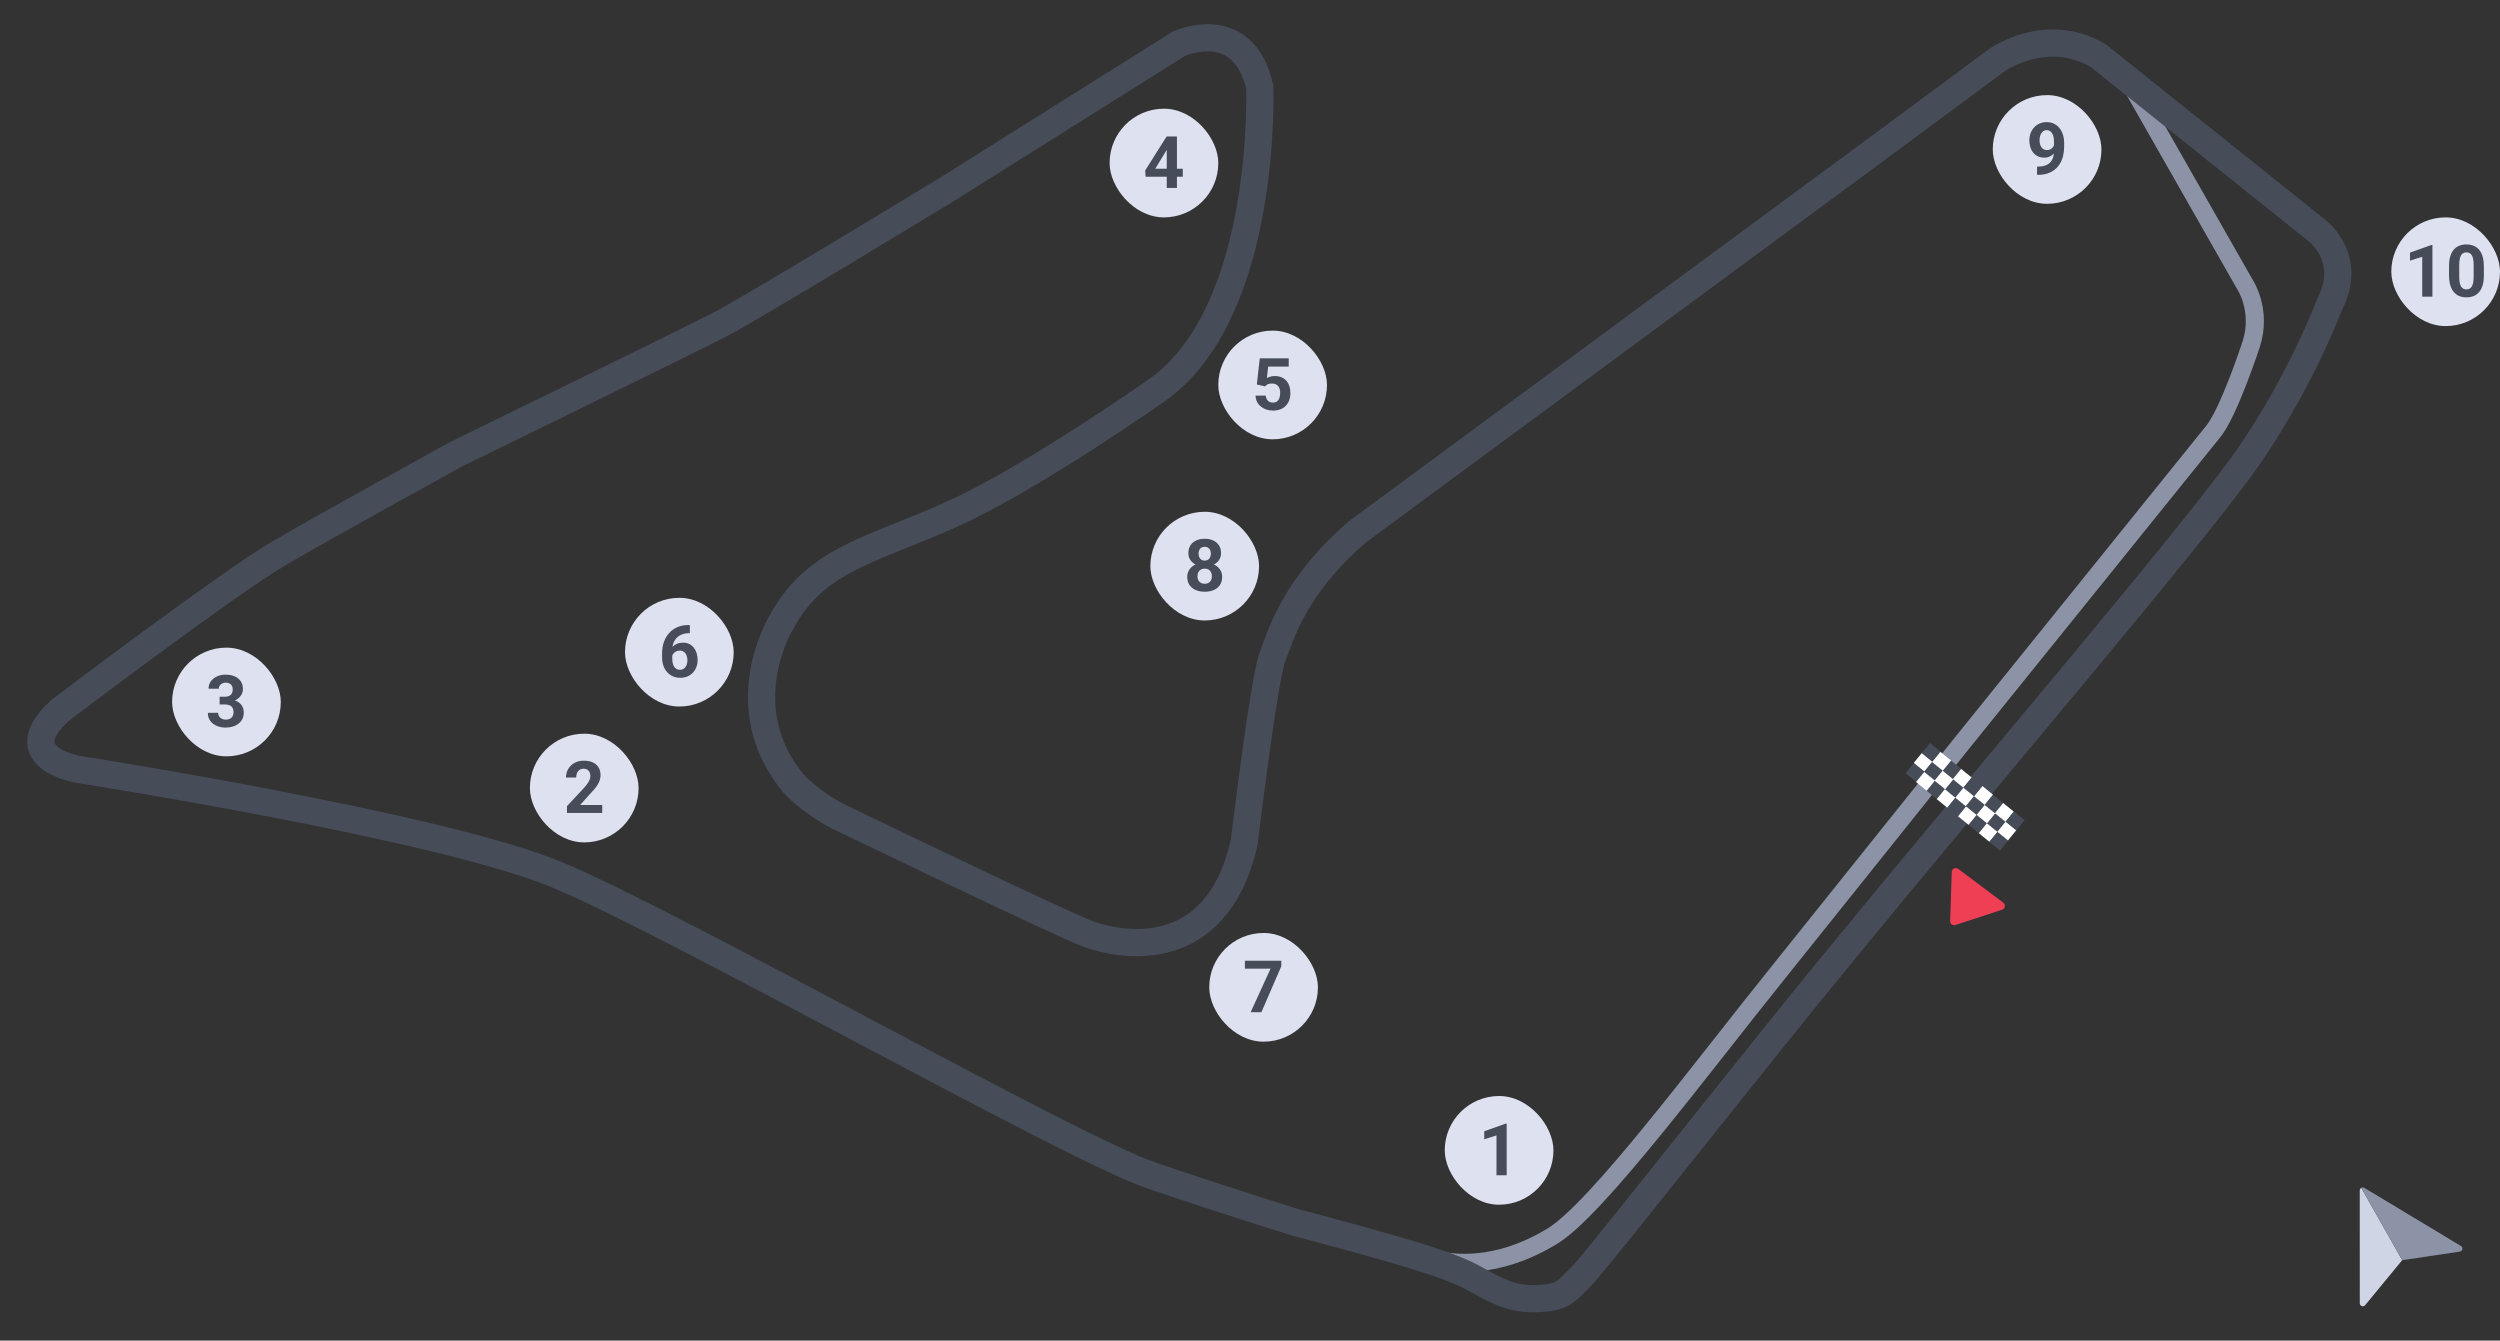 <svg width="552" height="296" viewBox="0 0 552 296" fill="none" xmlns="http://www.w3.org/2000/svg">
<rect x="0" y="0" width="552" height="296" fill="#333333" stroke="none"/>
<g clip-path="url(#clip0_3686_235008)">
<path d="M471 19.5L495.676 62.8C495.676 62.8 499.5 68.5 497.058 76.021C497.058 76.021 492 91.5 488.5 95.5L432.957 164.381L392.886 214.42C375.5 236 352.5 267.109 342.632 273.023C338.5 275.5 327.5 281.5 314.5 277.5" stroke="#8D93A6" stroke-width="4" stroke-miterlimit="10"/>
<path d="M496.797 100.361C485.385 117 437.308 173.093 407.57 209.454C387.669 233.553 352.5 278.5 349 282C345.5 285.5 344.924 286.475 339.462 286.738C334 287 330.747 285.171 325.624 282.336C320.5 279.5 312.768 277.017 286.043 269.905C286.043 269.905 271.764 265.512 254.132 259.506C236.5 253.5 149 204 123.065 193.182C97.13 182.363 17.672 169.952 17.672 169.952C17.672 169.952 1.5 167.5 13.348 156.791C13.348 156.791 50.258 128.808 61.629 122.154C73 115.5 100.806 100.247 100.806 100.247C100.806 100.247 151.5 75.5 158.748 71.767C165.996 68.034 208.997 41.866 208.997 41.866L260.334 9.645C260.334 9.645 274.494 3.152 278.153 19.221C278.153 19.221 280 68.5 255.715 85.963C255.715 85.963 228 105.5 210.261 113.5C192.522 121.5 179.953 123.403 172.477 137.507C172.477 137.507 161.115 155.961 175.231 173.035C175.231 173.035 178.717 176.956 185.085 180.279C185.085 180.279 234.414 204.094 240.457 206.297C246.5 208.5 268.5 213.5 274.714 186.015C274.714 186.015 279 150.5 280.869 145.362C282.737 140.224 285.961 129.126 299.916 117.277L413.687 33.422L440.997 13.221C440.997 13.221 451.893 5.523 463.303 12.293L510.866 50.322C510.866 50.322 520.02 56.39 514.315 67.351C514.315 67.351 508.208 83.722 496.797 100.361Z" stroke="#474C59" stroke-width="6" stroke-miterlimit="10"/>
<path d="M427.191 172.313L425.358 174.564L427.707 176.477L429.54 174.226L427.191 172.313Z" fill="#474C59"/>
<path d="M436.388 179.796L434.554 182.047L436.903 183.96L438.736 181.709L436.388 179.796Z" fill="#474C59"/>
<path d="M422.599 168.473L420.766 170.724L423.114 172.637L424.948 170.386L422.599 168.473Z" fill="#474C59"/>
<path d="M429.461 174.192L427.628 176.443L429.977 178.356L431.81 176.105L429.461 174.192Z" fill="white"/>
<path d="M424.892 170.426L423.059 172.677L425.407 174.59L427.241 172.339L424.892 170.426Z" fill="white"/>
<path d="M434.13 177.953L432.297 180.204L434.646 182.117L436.479 179.866L434.13 177.953Z" fill="white"/>
<path d="M438.75 181.717L436.916 183.967L439.265 185.88L441.098 183.629L438.75 181.717Z" fill="white"/>
<path d="M424.402 166.193L422.569 168.443L424.917 170.356L426.751 168.106L424.402 166.193Z" fill="white"/>
<path d="M441.084 183.646L439.25 185.896L441.599 187.809L443.432 185.559L441.084 183.646Z" fill="#474C59"/>
<path d="M431.797 176.072L429.964 178.322L432.312 180.235L434.146 177.984L431.797 176.072Z" fill="#474C59"/>
<path d="M431.29 171.998L429.457 174.249L431.805 176.161L433.639 173.911L431.29 171.998Z" fill="#474C59"/>
<path d="M440.486 179.481L438.653 181.731L441.002 183.644L442.835 181.394L440.486 179.481Z" fill="#474C59"/>
<path d="M426.698 168.158L424.865 170.409L427.213 172.322L429.046 170.071L426.698 168.158Z" fill="#474C59"/>
<path d="M433.56 173.877L431.726 176.128L434.075 178.041L435.908 175.79L433.56 173.877Z" fill="white"/>
<path d="M428.99 170.112L427.157 172.362L429.506 174.275L431.339 172.024L428.99 170.112Z" fill="white"/>
<path d="M438.229 177.638L436.396 179.889L438.744 181.802L440.578 179.551L438.229 177.638Z" fill="white"/>
<path d="M442.848 181.401L441.015 183.652L443.363 185.565L445.197 183.314L442.848 181.401Z" fill="white"/>
<path d="M435.895 175.757L434.062 178.007L436.411 179.92L438.244 177.669L435.895 175.757Z" fill="#474C59"/>
<path d="M430.745 167.896L428.912 170.147L431.261 172.06L433.094 169.809L430.745 167.896Z" fill="#474C59"/>
<path d="M439.942 175.38L438.109 177.63L440.457 179.543L442.29 177.293L439.942 175.38Z" fill="#474C59"/>
<path d="M426.153 164.057L424.32 166.308L426.669 168.221L428.502 165.97L426.153 164.057Z" fill="#474C59"/>
<path d="M433.015 169.776L431.182 172.026L433.53 173.939L435.364 171.688L433.015 169.776Z" fill="white"/>
<path d="M428.446 166.01L426.613 168.261L428.961 170.174L430.795 167.923L428.446 166.01Z" fill="white"/>
<path d="M437.684 173.537L435.851 175.788L438.2 177.701L440.033 175.45L437.684 173.537Z" fill="white"/>
<path d="M442.303 177.3L440.47 179.551L442.819 181.464L444.652 179.213L442.303 177.3Z" fill="white"/>
<path d="M435.351 171.655L433.517 173.906L435.866 175.819L437.699 173.568L435.351 171.655Z" fill="#474C59"/>
<path d="M444.689 179.159L442.856 181.41L445.205 183.323L447.038 181.072L444.689 179.159Z" fill="#474C59"/>
<g clip-path="url(#clip1_3686_235008)">
<path d="M430.95 204.11C431.182 204.284 431.485 204.334 431.761 204.243L442.07 200.861C442.385 200.758 442.615 200.487 442.67 200.16C442.723 199.833 442.591 199.504 442.326 199.305L432.365 191.842C432.1 191.643 431.747 191.609 431.448 191.752C431.15 191.897 430.955 192.193 430.944 192.525L430.594 203.369C430.584 203.659 430.717 203.936 430.949 204.109C430.95 204.11 430.95 204.11 430.95 204.11C430.95 204.11 430.95 204.11 430.95 204.11Z" fill="#EE3F54"/>
</g>
<rect x="319" y="242" width="24" height="24" rx="12" fill="#DEE2F0"/>
<path d="M332.672 248.102V259.5H330.422V250.695L327.719 251.555V249.781L332.43 248.102H332.672Z" fill="#474C59"/>
<rect x="117" y="162" width="24" height="24" rx="12" fill="#DEE2F0"/>
<path d="M132.969 177.742V179.5H125.188V178L128.867 174.055C129.237 173.643 129.529 173.281 129.742 172.969C129.956 172.651 130.109 172.367 130.203 172.117C130.302 171.862 130.352 171.62 130.352 171.391C130.352 171.047 130.294 170.753 130.18 170.508C130.065 170.258 129.896 170.065 129.672 169.93C129.453 169.794 129.182 169.727 128.859 169.727C128.516 169.727 128.219 169.81 127.969 169.977C127.724 170.143 127.536 170.375 127.406 170.672C127.281 170.969 127.219 171.305 127.219 171.68H124.961C124.961 171.003 125.122 170.383 125.445 169.82C125.768 169.253 126.224 168.802 126.812 168.469C127.401 168.13 128.099 167.961 128.906 167.961C129.703 167.961 130.375 168.091 130.922 168.352C131.474 168.607 131.891 168.977 132.172 169.461C132.458 169.94 132.602 170.513 132.602 171.18C132.602 171.555 132.542 171.922 132.422 172.281C132.302 172.635 132.13 172.99 131.906 173.344C131.688 173.693 131.422 174.047 131.109 174.406C130.797 174.766 130.451 175.138 130.07 175.523L128.094 177.742H132.969Z" fill="#474C59"/>
<rect x="38" y="143" width="24" height="24" rx="12" fill="#DEE2F0"/>
<path d="M48.492 153.836H49.695C50.081 153.836 50.398 153.771 50.648 153.641C50.898 153.505 51.083 153.318 51.203 153.078C51.328 152.833 51.391 152.549 51.391 152.227C51.391 151.935 51.333 151.677 51.219 151.453C51.109 151.224 50.94 151.047 50.711 150.922C50.482 150.792 50.193 150.727 49.844 150.727C49.568 150.727 49.312 150.781 49.078 150.891C48.844 151 48.656 151.154 48.516 151.352C48.375 151.549 48.305 151.789 48.305 152.07H46.047C46.047 151.445 46.214 150.901 46.547 150.438C46.885 149.974 47.339 149.612 47.906 149.352C48.474 149.091 49.099 148.961 49.781 148.961C50.552 148.961 51.227 149.086 51.805 149.336C52.383 149.581 52.833 149.943 53.156 150.422C53.479 150.901 53.641 151.495 53.641 152.203C53.641 152.562 53.557 152.911 53.391 153.25C53.224 153.583 52.984 153.885 52.672 154.156C52.365 154.422 51.99 154.635 51.547 154.797C51.104 154.953 50.607 155.031 50.055 155.031H48.492V153.836ZM48.492 155.547V154.383H50.055C50.675 154.383 51.219 154.453 51.688 154.594C52.156 154.734 52.55 154.938 52.867 155.203C53.185 155.464 53.425 155.773 53.586 156.133C53.747 156.487 53.828 156.88 53.828 157.312C53.828 157.844 53.727 158.318 53.523 158.734C53.32 159.146 53.034 159.495 52.664 159.781C52.3 160.068 51.872 160.286 51.383 160.438C50.893 160.583 50.359 160.656 49.781 160.656C49.302 160.656 48.831 160.591 48.367 160.461C47.909 160.326 47.492 160.125 47.117 159.859C46.747 159.589 46.45 159.25 46.227 158.844C46.008 158.432 45.898 157.945 45.898 157.383H48.156C48.156 157.674 48.229 157.935 48.375 158.164C48.521 158.393 48.721 158.573 48.977 158.703C49.237 158.833 49.526 158.898 49.844 158.898C50.203 158.898 50.51 158.833 50.766 158.703C51.026 158.568 51.224 158.38 51.359 158.141C51.5 157.896 51.57 157.612 51.57 157.289C51.57 156.872 51.495 156.539 51.344 156.289C51.193 156.034 50.977 155.846 50.695 155.727C50.414 155.607 50.081 155.547 49.695 155.547H48.492Z" fill="#474C59"/>
<rect x="245" y="24" width="24" height="24" rx="12" fill="#DEE2F0"/>
<path d="M261.156 37.25V39.016H252.961L252.852 37.648L257.594 30.125H259.383L257.445 33.367L255.086 37.25H261.156ZM259.867 30.125V41.5H257.617V30.125H259.867Z" fill="#474C59"/>
<rect x="269" y="73" width="24" height="24" rx="12" fill="#DEE2F0"/>
<path d="M279.305 85.32L277.508 84.891L278.156 79.125H284.547V80.945H280.008L279.727 83.469C279.878 83.38 280.107 83.287 280.414 83.188C280.721 83.083 281.065 83.031 281.445 83.031C281.997 83.031 282.487 83.117 282.914 83.289C283.341 83.461 283.703 83.711 284 84.039C284.302 84.367 284.531 84.768 284.688 85.242C284.844 85.716 284.922 86.253 284.922 86.852C284.922 87.357 284.844 87.838 284.688 88.297C284.531 88.75 284.294 89.156 283.977 89.516C283.659 89.87 283.26 90.148 282.781 90.352C282.302 90.555 281.734 90.656 281.078 90.656C280.589 90.656 280.115 90.583 279.656 90.438C279.203 90.292 278.794 90.076 278.43 89.789C278.07 89.503 277.781 89.156 277.562 88.75C277.349 88.338 277.237 87.87 277.227 87.344H279.461C279.492 87.667 279.576 87.945 279.711 88.18C279.852 88.409 280.036 88.586 280.266 88.711C280.495 88.836 280.763 88.898 281.07 88.898C281.357 88.898 281.602 88.844 281.805 88.734C282.008 88.625 282.172 88.474 282.297 88.281C282.422 88.083 282.513 87.854 282.57 87.594C282.633 87.328 282.664 87.042 282.664 86.734C282.664 86.427 282.628 86.148 282.555 85.898C282.482 85.648 282.37 85.432 282.219 85.25C282.068 85.068 281.875 84.927 281.641 84.828C281.411 84.729 281.143 84.68 280.836 84.68C280.419 84.68 280.096 84.745 279.867 84.875C279.643 85.005 279.456 85.154 279.305 85.32Z" fill="#474C59"/>
<rect x="138" y="132" width="24" height="24" rx="12" fill="#DEE2F0"/>
<path d="M151.992 138.008H152.32V139.805H152.188C151.594 139.805 151.065 139.893 150.602 140.07C150.138 140.247 149.745 140.5 149.422 140.828C149.104 141.151 148.859 141.542 148.688 142C148.521 142.458 148.438 142.971 148.438 143.539V145.43C148.438 145.836 148.477 146.195 148.555 146.508C148.638 146.815 148.755 147.073 148.906 147.281C149.062 147.484 149.245 147.638 149.453 147.742C149.661 147.841 149.896 147.891 150.156 147.891C150.401 147.891 150.622 147.839 150.82 147.734C151.023 147.63 151.195 147.484 151.336 147.297C151.482 147.104 151.591 146.88 151.664 146.625C151.742 146.365 151.781 146.081 151.781 145.773C151.781 145.466 151.742 145.182 151.664 144.922C151.591 144.661 151.482 144.438 151.336 144.25C151.19 144.057 151.013 143.909 150.805 143.805C150.596 143.701 150.362 143.648 150.102 143.648C149.747 143.648 149.435 143.732 149.164 143.898C148.898 144.06 148.69 144.268 148.539 144.523C148.388 144.779 148.307 145.047 148.297 145.328L147.617 144.891C147.633 144.49 147.716 144.109 147.867 143.75C148.023 143.391 148.237 143.073 148.508 142.797C148.784 142.516 149.115 142.297 149.5 142.141C149.885 141.979 150.32 141.898 150.805 141.898C151.336 141.898 151.802 142 152.203 142.203C152.609 142.406 152.948 142.685 153.219 143.039C153.49 143.393 153.693 143.802 153.828 144.266C153.964 144.729 154.031 145.224 154.031 145.75C154.031 146.302 153.94 146.815 153.758 147.289C153.581 147.763 153.323 148.177 152.984 148.531C152.651 148.885 152.25 149.161 151.781 149.359C151.312 149.557 150.786 149.656 150.203 149.656C149.599 149.656 149.049 149.547 148.555 149.328C148.065 149.104 147.643 148.792 147.289 148.391C146.935 147.99 146.661 147.513 146.469 146.961C146.281 146.409 146.188 145.805 146.188 145.148V144.273C146.188 143.357 146.32 142.518 146.586 141.758C146.857 140.992 147.245 140.331 147.75 139.773C148.255 139.211 148.865 138.776 149.578 138.469C150.292 138.161 151.096 138.008 151.992 138.008Z" fill="#474C59"/>
<rect x="267" y="206" width="24" height="24" rx="12" fill="#DEE2F0"/>
<path d="M282.914 212.125V213.336L278.516 223.5H276.141L280.539 213.883H274.875V212.125H282.914Z" fill="#474C59"/>
<rect x="254" y="113" width="24" height="24" rx="12" fill="#DEE2F0"/>
<path d="M269.852 127.383C269.852 128.096 269.685 128.698 269.352 129.188C269.018 129.672 268.56 130.039 267.977 130.289C267.398 130.534 266.742 130.656 266.008 130.656C265.273 130.656 264.615 130.534 264.031 130.289C263.448 130.039 262.987 129.672 262.648 129.188C262.31 128.698 262.141 128.096 262.141 127.383C262.141 126.904 262.237 126.471 262.43 126.086C262.622 125.695 262.891 125.362 263.234 125.086C263.583 124.805 263.992 124.591 264.461 124.445C264.93 124.294 265.44 124.219 265.992 124.219C266.732 124.219 267.393 124.349 267.977 124.609C268.56 124.87 269.018 125.237 269.352 125.711C269.685 126.185 269.852 126.742 269.852 127.383ZM267.586 127.234C267.586 126.885 267.518 126.586 267.383 126.336C267.253 126.081 267.068 125.885 266.828 125.75C266.589 125.615 266.31 125.547 265.992 125.547C265.674 125.547 265.396 125.615 265.156 125.75C264.917 125.885 264.729 126.081 264.594 126.336C264.464 126.586 264.398 126.885 264.398 127.234C264.398 127.578 264.464 127.875 264.594 128.125C264.729 128.375 264.917 128.568 265.156 128.703C265.401 128.833 265.685 128.898 266.008 128.898C266.331 128.898 266.609 128.833 266.844 128.703C267.083 128.568 267.266 128.375 267.391 128.125C267.521 127.875 267.586 127.578 267.586 127.234ZM269.609 122.141C269.609 122.719 269.456 123.232 269.148 123.68C268.841 124.122 268.414 124.469 267.867 124.719C267.326 124.969 266.706 125.094 266.008 125.094C265.305 125.094 264.68 124.969 264.133 124.719C263.586 124.469 263.159 124.122 262.852 123.68C262.544 123.232 262.391 122.719 262.391 122.141C262.391 121.453 262.544 120.875 262.852 120.406C263.164 119.932 263.591 119.573 264.133 119.328C264.68 119.083 265.299 118.961 265.992 118.961C266.695 118.961 267.318 119.083 267.859 119.328C268.406 119.573 268.833 119.932 269.141 120.406C269.453 120.875 269.609 121.453 269.609 122.141ZM267.359 122.242C267.359 121.935 267.305 121.669 267.195 121.445C267.086 121.216 266.93 121.039 266.727 120.914C266.529 120.789 266.284 120.727 265.992 120.727C265.711 120.727 265.469 120.786 265.266 120.906C265.068 121.026 264.914 121.201 264.805 121.43C264.701 121.654 264.648 121.924 264.648 122.242C264.648 122.549 264.701 122.82 264.805 123.055C264.914 123.284 265.07 123.464 265.273 123.594C265.477 123.724 265.721 123.789 266.008 123.789C266.294 123.789 266.536 123.724 266.734 123.594C266.938 123.464 267.091 123.284 267.195 123.055C267.305 122.82 267.359 122.549 267.359 122.242Z" fill="#474C59"/>
<rect x="440" y="21" width="24" height="24" rx="12" fill="#DEE2F0"/>
<path d="M449.781 36.789H449.93C450.555 36.789 451.091 36.714 451.539 36.562C451.992 36.406 452.365 36.182 452.656 35.891C452.948 35.599 453.164 35.242 453.305 34.82C453.445 34.393 453.516 33.909 453.516 33.367V31.211C453.516 30.799 453.474 30.438 453.391 30.125C453.312 29.812 453.198 29.555 453.047 29.352C452.901 29.143 452.729 28.987 452.531 28.883C452.339 28.779 452.125 28.727 451.891 28.727C451.641 28.727 451.419 28.789 451.227 28.914C451.034 29.034 450.87 29.198 450.734 29.406C450.604 29.615 450.503 29.854 450.43 30.125C450.362 30.391 450.328 30.669 450.328 30.961C450.328 31.253 450.362 31.531 450.43 31.797C450.497 32.057 450.599 32.289 450.734 32.492C450.87 32.69 451.039 32.849 451.242 32.969C451.445 33.083 451.685 33.141 451.961 33.141C452.227 33.141 452.464 33.091 452.672 32.992C452.885 32.888 453.065 32.753 453.211 32.586C453.362 32.419 453.477 32.234 453.555 32.031C453.638 31.828 453.68 31.622 453.68 31.414L454.422 31.82C454.422 32.185 454.344 32.544 454.188 32.898C454.031 33.253 453.812 33.575 453.531 33.867C453.255 34.154 452.935 34.383 452.57 34.555C452.206 34.727 451.815 34.812 451.398 34.812C450.867 34.812 450.396 34.716 449.984 34.523C449.573 34.325 449.224 34.055 448.938 33.711C448.656 33.362 448.443 32.956 448.297 32.492C448.151 32.029 448.078 31.526 448.078 30.984C448.078 30.432 448.167 29.914 448.344 29.43C448.526 28.945 448.784 28.518 449.117 28.148C449.456 27.779 449.859 27.49 450.328 27.281C450.802 27.068 451.328 26.961 451.906 26.961C452.484 26.961 453.01 27.073 453.484 27.297C453.958 27.521 454.365 27.838 454.703 28.25C455.042 28.656 455.302 29.143 455.484 29.711C455.672 30.279 455.766 30.909 455.766 31.602V32.383C455.766 33.122 455.685 33.81 455.523 34.445C455.367 35.081 455.13 35.656 454.812 36.172C454.5 36.682 454.109 37.12 453.641 37.484C453.177 37.849 452.638 38.128 452.023 38.32C451.409 38.513 450.721 38.609 449.961 38.609H449.781V36.789Z" fill="#474C59"/>
<rect x="528" y="48" width="24" height="24" rx="12" fill="#DEE2F0"/>
<path d="M537.078 54.102V65.5H534.828V56.695L532.125 57.555V55.781L536.836 54.102H537.078ZM548.438 58.812V60.781C548.438 61.635 548.346 62.372 548.164 62.992C547.982 63.607 547.719 64.112 547.375 64.508C547.036 64.898 546.633 65.188 546.164 65.375C545.695 65.562 545.174 65.656 544.602 65.656C544.143 65.656 543.716 65.599 543.32 65.484C542.924 65.365 542.568 65.18 542.25 64.93C541.938 64.68 541.667 64.365 541.438 63.984C541.214 63.599 541.042 63.141 540.922 62.609C540.802 62.078 540.742 61.469 540.742 60.781V58.812C540.742 57.958 540.833 57.227 541.016 56.617C541.203 56.003 541.466 55.5 541.805 55.109C542.148 54.719 542.555 54.432 543.023 54.25C543.492 54.062 544.013 53.969 544.586 53.969C545.044 53.969 545.469 54.029 545.859 54.148C546.255 54.263 546.612 54.443 546.93 54.688C547.247 54.932 547.518 55.247 547.742 55.633C547.966 56.013 548.138 56.469 548.258 57C548.378 57.526 548.438 58.13 548.438 58.812ZM546.18 61.078V58.508C546.18 58.096 546.156 57.737 546.109 57.43C546.068 57.122 546.003 56.862 545.914 56.648C545.826 56.43 545.716 56.253 545.586 56.117C545.456 55.982 545.307 55.883 545.141 55.82C544.974 55.758 544.789 55.727 544.586 55.727C544.331 55.727 544.104 55.776 543.906 55.875C543.714 55.974 543.549 56.133 543.414 56.352C543.279 56.565 543.174 56.852 543.102 57.211C543.034 57.565 543 57.997 543 58.508V61.078C543 61.49 543.021 61.852 543.062 62.164C543.109 62.477 543.177 62.745 543.266 62.969C543.359 63.188 543.469 63.367 543.594 63.508C543.724 63.643 543.872 63.742 544.039 63.805C544.211 63.867 544.398 63.898 544.602 63.898C544.852 63.898 545.073 63.849 545.266 63.75C545.464 63.646 545.63 63.484 545.766 63.266C545.906 63.042 546.01 62.75 546.078 62.391C546.146 62.031 546.18 61.594 546.18 61.078Z" fill="#474C59"/>
<path d="M521.033 262.853L521.04 287.762C521.04 288.043 521.217 288.294 521.482 288.389C521.497 288.394 521.513 288.399 521.529 288.404C521.781 288.474 522.053 288.39 522.221 288.185L530.406 278.246L521.371 262.272C521.162 262.391 521.032 262.613 521.033 262.853Z" fill="#CFD5E5"/>
<path d="M543.387 275.122L522.043 262.281C521.837 262.156 521.58 262.154 521.371 262.272L530.406 278.246L543.142 276.352C543.42 276.311 543.642 276.099 543.697 275.823C543.752 275.547 543.628 275.266 543.387 275.122Z" fill="#8D93A6"/>
</g>
<defs>
<clipPath id="clip0_3686_235008">
<rect width="552" height="296" fill="white"/>
</clipPath>
<clipPath id="clip1_3686_235008">
<rect width="14.222" height="14.222" fill="white" transform="translate(432.721 189.887) rotate(36.842)"/>
</clipPath>
</defs>
</svg>
